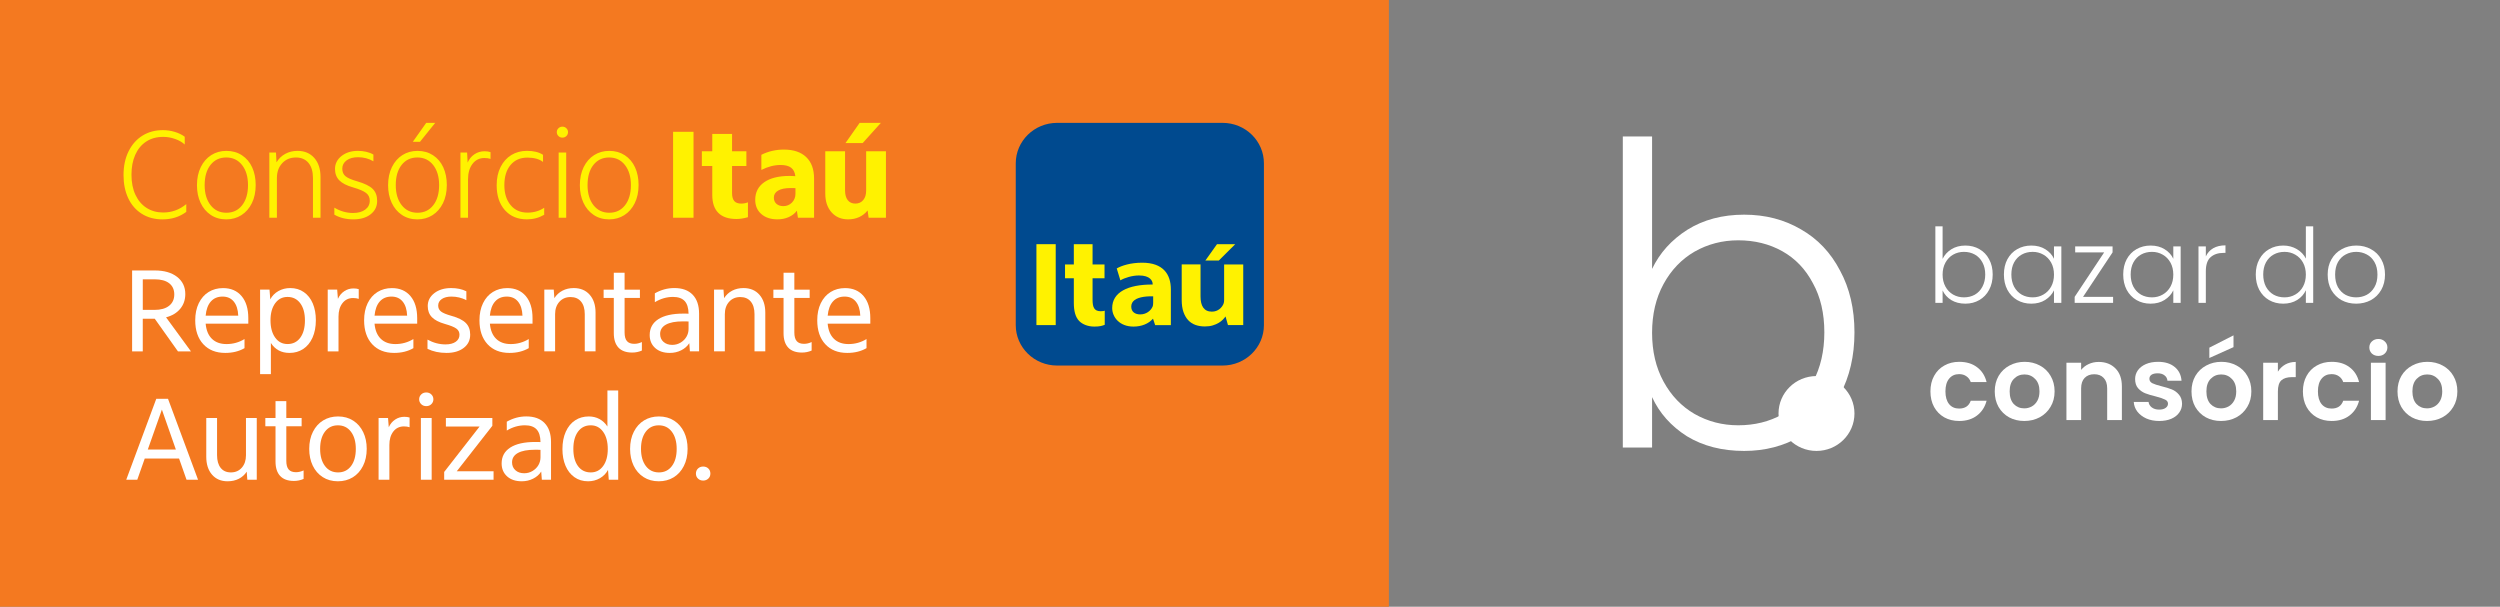 <svg xmlns="http://www.w3.org/2000/svg" width="342" height="83" viewBox="0 0 342 83" fill="none"><rect x="0" y="0" width="342" height="83" fill="#808080" stroke="none"/><g clip-path="url(#clip0)"><path d="M190 0H-0.115V83H190V0Z" fill="#F47920"></path><path d="M18.073 48.067V36.999H21.174C22.46 36.999 23.476 37.292 24.225 37.875C24.974 38.46 25.349 39.243 25.349 40.228C25.349 41.016 25.116 41.687 24.654 42.245C24.189 42.803 23.543 43.192 22.717 43.41L26.121 48.067H24.342L21.174 43.607H19.531V48.067H18.073V48.067ZM19.533 38.21V42.393H21.142C21.991 42.393 22.654 42.207 23.128 41.834C23.602 41.464 23.841 40.943 23.841 40.276C23.841 39.621 23.609 39.113 23.146 38.751C22.681 38.391 22.02 38.21 21.16 38.21H19.533Z" fill="white"></path><path d="M30.817 48.279C29.542 48.279 28.54 47.88 27.807 47.083C27.075 46.286 26.707 45.198 26.707 43.821C26.707 42.925 26.87 42.143 27.193 41.477C27.518 40.81 27.967 40.298 28.542 39.943C29.118 39.588 29.775 39.411 30.512 39.411C31.584 39.411 32.429 39.775 33.045 40.501C33.659 41.227 33.968 42.236 33.968 43.527V44.282H28.134C28.213 45.178 28.497 45.867 28.989 46.348C29.481 46.829 30.147 47.069 30.984 47.069C31.878 47.069 32.699 46.84 33.449 46.381V47.628C32.699 48.06 31.824 48.279 30.817 48.279ZM30.447 40.572C29.777 40.572 29.242 40.797 28.845 41.245C28.448 41.693 28.211 42.338 28.132 43.181H32.591C32.557 42.351 32.354 41.709 31.98 41.254C31.607 40.799 31.097 40.572 30.447 40.572Z" fill="white"></path><path d="M35.579 39.621H36.87L36.972 40.95C37.229 40.468 37.601 40.091 38.086 39.817C38.572 39.544 39.111 39.407 39.705 39.407C40.42 39.407 41.043 39.592 41.573 39.965C42.104 40.336 42.51 40.852 42.79 41.514C43.069 42.177 43.209 42.938 43.209 43.801C43.209 44.719 43.056 45.518 42.749 46.196C42.442 46.873 42.018 47.39 41.474 47.745C40.932 48.1 40.309 48.279 39.605 48.279C38.488 48.279 37.637 47.827 37.057 46.917V51.181H35.581V39.621H35.579ZM39.334 47.065C40.072 47.065 40.652 46.776 41.079 46.196C41.503 45.617 41.715 44.829 41.715 43.834C41.715 42.839 41.501 42.055 41.07 41.481C40.639 40.907 40.061 40.621 39.334 40.621C38.63 40.621 38.066 40.91 37.642 41.49C37.218 42.071 37.005 42.845 37.005 43.819C37.005 44.803 37.218 45.589 37.642 46.18C38.066 46.772 38.63 47.065 39.334 47.065Z" fill="white"></path><path d="M44.834 39.621H46.125L46.227 40.883C46.428 40.435 46.719 40.084 47.098 39.835C47.477 39.583 47.897 39.457 48.355 39.457C48.635 39.457 48.874 39.49 49.075 39.557V40.885C48.851 40.808 48.594 40.77 48.303 40.77C47.7 40.77 47.215 41.002 46.852 41.468C46.489 41.934 46.308 42.547 46.308 43.313V48.069H44.832V39.621H44.834Z" fill="white"></path><path d="M53.92 48.279C52.645 48.279 51.643 47.88 50.91 47.083C50.178 46.286 49.81 45.198 49.81 43.821C49.81 42.925 49.973 42.143 50.296 41.477C50.621 40.81 51.07 40.298 51.645 39.943C52.221 39.588 52.878 39.411 53.616 39.411C54.688 39.411 55.532 39.775 56.148 40.501C56.762 41.227 57.071 42.236 57.071 43.527V44.282H51.237C51.316 45.178 51.6 45.867 52.092 46.348C52.584 46.829 53.25 47.069 54.087 47.069C54.981 47.069 55.802 46.84 56.552 46.381V47.628C55.805 48.06 54.927 48.279 53.92 48.279ZM53.552 40.572C52.882 40.572 52.347 40.797 51.95 41.245C51.553 41.693 51.316 42.338 51.237 43.181H55.696C55.663 42.351 55.459 41.709 55.085 41.254C54.712 40.799 54.2 40.572 53.552 40.572Z" fill="white"></path><path d="M61.081 48.279C60.109 48.279 59.242 48.094 58.481 47.721V46.458C59.276 46.895 60.097 47.114 60.946 47.114C61.537 47.114 62.004 46.995 62.345 46.754C62.686 46.513 62.857 46.191 62.857 45.787C62.857 45.439 62.715 45.158 62.431 44.951C62.147 44.743 61.618 44.529 60.847 44.311C60.041 44.081 59.452 43.772 59.077 43.384C58.703 42.995 58.515 42.49 58.515 41.868C58.515 41.157 58.813 40.57 59.413 40.104C60.012 39.641 60.779 39.407 61.72 39.407C62.526 39.407 63.218 39.555 63.798 39.85V41.064C63.162 40.735 62.48 40.572 61.754 40.572C61.205 40.572 60.768 40.685 60.438 40.907C60.109 41.133 59.944 41.431 59.944 41.801C59.944 42.141 60.072 42.41 60.33 42.614C60.587 42.817 61.068 43.015 61.772 43.212C62.677 43.463 63.329 43.788 63.726 44.187C64.124 44.587 64.322 45.118 64.322 45.785C64.322 46.54 64.026 47.145 63.433 47.597C62.835 48.052 62.054 48.279 61.081 48.279Z" fill="white"></path><path d="M69.7 48.279C68.425 48.279 67.423 47.88 66.689 47.083C65.958 46.286 65.59 45.198 65.59 43.821C65.59 42.925 65.753 42.143 66.076 41.477C66.4 40.81 66.85 40.298 67.425 39.943C68.001 39.588 68.657 39.411 69.395 39.411C70.467 39.411 71.311 39.775 71.927 40.501C72.541 41.227 72.85 42.236 72.85 43.527V44.282H67.017C67.096 45.178 67.38 45.867 67.872 46.348C68.364 46.829 69.03 47.069 69.867 47.069C70.761 47.069 71.582 46.84 72.332 46.381V47.628C71.582 48.06 70.704 48.279 69.7 48.279ZM69.33 40.572C68.66 40.572 68.125 40.797 67.728 41.245C67.33 41.693 67.093 42.338 67.014 43.181H71.474C71.44 42.351 71.237 41.709 70.862 41.254C70.49 40.799 69.978 40.572 69.33 40.572Z" fill="white"></path><path d="M74.462 39.621H75.753L75.836 40.784C76.127 40.336 76.498 39.994 76.951 39.76C77.405 39.526 77.915 39.407 78.486 39.407C79.402 39.407 80.129 39.709 80.666 40.316C81.203 40.923 81.472 41.74 81.472 42.768V48.065H79.996V42.982C79.996 42.238 79.824 41.662 79.483 41.252C79.143 40.841 78.664 40.636 78.05 40.636C77.425 40.636 76.915 40.852 76.525 41.283C76.134 41.715 75.938 42.28 75.938 42.98V48.063H74.462V39.621Z" fill="white"></path><path d="M86.482 48.23C85.653 48.23 85.028 48.003 84.604 47.551C84.18 47.098 83.968 46.438 83.968 45.575V40.755H82.575V39.623H83.968V37.31H85.444V39.623H87.54V40.755H85.444V45.478C85.444 46.026 85.552 46.421 85.771 46.668C85.99 46.915 86.322 47.036 86.768 47.036C87.114 47.036 87.461 46.955 87.809 46.791V47.955C87.394 48.138 86.951 48.23 86.482 48.23Z" fill="white"></path><path d="M91.629 48.279C90.792 48.279 90.124 48.056 89.625 47.606C89.129 47.158 88.878 46.566 88.878 45.836C88.878 44.896 89.273 44.172 90.061 43.664C90.849 43.157 91.986 42.901 93.473 42.901C93.595 42.901 93.717 42.901 93.834 42.901C93.952 42.901 94.071 42.907 94.195 42.916C94.184 42.128 94.006 41.55 93.658 41.177C93.311 40.806 92.781 40.618 92.065 40.618C91.205 40.618 90.377 40.859 89.582 41.34V40.126C90.431 39.645 91.32 39.404 92.248 39.404C93.331 39.404 94.168 39.707 94.755 40.314C95.342 40.921 95.635 41.788 95.635 42.914V48.063H94.378L94.295 46.948C94.026 47.363 93.654 47.69 93.18 47.924C92.706 48.162 92.189 48.279 91.629 48.279ZM91.966 47.18C92.379 47.18 92.76 47.076 93.106 46.869C93.451 46.661 93.719 46.394 93.911 46.065C94.101 45.736 94.195 45.383 94.195 44.999V43.982C94.062 43.971 93.929 43.964 93.801 43.964C93.672 43.964 93.546 43.964 93.424 43.964C92.406 43.964 91.632 44.112 91.101 44.408C90.571 44.704 90.305 45.13 90.305 45.686C90.305 46.134 90.458 46.496 90.765 46.767C91.074 47.043 91.474 47.18 91.966 47.18Z" fill="white"></path><path d="M97.682 39.621H98.973L99.056 40.784C99.348 40.336 99.718 39.994 100.171 39.76C100.625 39.526 101.135 39.407 101.706 39.407C102.622 39.407 103.349 39.709 103.886 40.316C104.423 40.923 104.692 41.74 104.692 42.768V48.065H103.216V42.982C103.216 42.238 103.044 41.662 102.704 41.252C102.363 40.841 101.884 40.636 101.27 40.636C100.645 40.636 100.135 40.852 99.745 41.283C99.354 41.715 99.158 42.28 99.158 42.98V48.063H97.682V39.621Z" fill="white"></path><path d="M109.704 48.23C108.876 48.23 108.251 48.003 107.827 47.551C107.402 47.098 107.19 46.438 107.19 45.575V40.755H105.798V39.623H107.19V37.31H108.666V39.623H110.763V40.755H108.666V45.478C108.666 46.026 108.775 46.421 108.994 46.668C109.212 46.915 109.544 47.036 109.991 47.036C110.339 47.036 110.684 46.955 111.031 46.791V47.955C110.616 48.138 110.174 48.23 109.704 48.23Z" fill="white"></path><path d="M115.909 48.279C114.633 48.279 113.631 47.88 112.898 47.083C112.164 46.286 111.799 45.198 111.799 43.821C111.799 42.925 111.961 42.143 112.284 41.477C112.609 40.81 113.058 40.298 113.634 39.943C114.209 39.588 114.866 39.411 115.604 39.411C116.676 39.411 117.52 39.775 118.136 40.501C118.75 41.227 119.059 42.236 119.059 43.527V44.282H113.225C113.304 45.178 113.588 45.867 114.08 46.348C114.572 46.829 115.238 47.069 116.076 47.069C116.969 47.069 117.791 46.84 118.54 46.381V47.628C117.791 48.06 116.915 48.279 115.909 48.279ZM115.541 40.572C114.87 40.572 114.336 40.797 113.941 41.245C113.543 41.693 113.306 42.338 113.227 43.181H117.687C117.653 42.351 117.45 41.709 117.075 41.254C116.698 40.799 116.188 40.572 115.541 40.572Z" fill="white"></path><path d="M21.377 54.56H22.986L27.093 65.628H25.518L24.495 62.726H19.801L18.779 65.628H17.269L21.377 54.56ZM20.219 61.495H24.058L22.146 56.034L20.219 61.495Z" fill="white"></path><path d="M31.135 65.84C30.241 65.84 29.53 65.538 29.004 64.931C28.479 64.324 28.217 63.507 28.217 62.479V57.182H29.693V62.265C29.693 63.008 29.858 63.587 30.187 64.004C30.517 64.419 30.984 64.626 31.586 64.626C32.2 64.626 32.699 64.41 33.078 63.98C33.457 63.547 33.649 62.982 33.649 62.282V57.182H35.125V65.626H33.834L33.751 64.527C33.471 64.953 33.107 65.279 32.66 65.502C32.214 65.728 31.706 65.84 31.135 65.84Z" fill="white"></path><path d="M40.205 65.792C39.377 65.792 38.752 65.564 38.327 65.112C37.903 64.659 37.691 64 37.691 63.137V58.316H36.298V57.184H37.691V54.871H39.167V57.184H41.263V58.316H39.167V63.04C39.167 63.587 39.275 63.982 39.494 64.229C39.713 64.476 40.045 64.598 40.492 64.598C40.837 64.598 41.184 64.516 41.532 64.353V65.516C41.117 65.699 40.674 65.792 40.205 65.792Z" fill="white"></path><path d="M46.224 65.84C45.43 65.84 44.737 65.648 44.146 65.266C43.552 64.885 43.098 64.359 42.78 63.693C42.462 63.026 42.302 62.267 42.302 61.413C42.302 60.517 42.471 59.731 42.814 59.06C43.155 58.387 43.622 57.871 44.213 57.511C44.805 57.151 45.482 56.97 46.242 56.97C47.037 56.97 47.729 57.162 48.321 57.544C48.912 57.926 49.368 58.451 49.688 59.118C50.007 59.784 50.167 60.543 50.167 61.398C50.167 62.294 49.995 63.079 49.654 63.75C49.314 64.423 48.847 64.94 48.255 65.3C47.662 65.659 46.985 65.84 46.224 65.84ZM46.242 64.626C46.991 64.626 47.583 64.337 48.021 63.757C48.456 63.179 48.675 62.395 48.675 61.413C48.675 60.431 48.454 59.645 48.011 59.06C47.569 58.475 46.976 58.184 46.226 58.184C45.477 58.184 44.886 58.473 44.448 59.054C44.012 59.634 43.794 60.415 43.794 61.398C43.794 62.38 44.015 63.165 44.455 63.75C44.897 64.335 45.493 64.626 46.242 64.626Z" fill="white"></path><path d="M51.792 57.182H53.083L53.184 58.444C53.385 57.996 53.676 57.645 54.055 57.396C54.434 57.144 54.854 57.019 55.312 57.019C55.592 57.019 55.831 57.052 56.032 57.118V58.447C55.809 58.369 55.552 58.332 55.261 58.332C54.658 58.332 54.173 58.563 53.809 59.029C53.446 59.495 53.266 60.108 53.266 60.874V65.63H51.79V57.182H51.792Z" fill="white"></path><path d="M58.314 55.56C58.034 55.56 57.802 55.469 57.619 55.288C57.434 55.107 57.341 54.887 57.341 54.624C57.341 54.361 57.434 54.141 57.619 53.96C57.804 53.779 58.034 53.688 58.314 53.688C58.594 53.688 58.826 53.779 59.009 53.96C59.194 54.141 59.287 54.361 59.287 54.624C59.287 54.887 59.194 55.107 59.009 55.288C58.824 55.469 58.594 55.56 58.314 55.56ZM57.576 57.182H59.052V65.626H57.576V57.182V57.182Z" fill="white"></path><path d="M60.763 64.562L65.608 58.347H60.997V57.184H67.353V58.25L62.489 64.465H67.52V65.63H60.763V64.562V64.562Z" fill="white"></path><path d="M71.374 65.84C70.537 65.84 69.869 65.617 69.37 65.167C68.874 64.719 68.623 64.128 68.623 63.397C68.623 62.457 69.018 61.733 69.806 61.225C70.593 60.718 71.731 60.462 73.218 60.462C73.34 60.462 73.462 60.462 73.579 60.462C73.696 60.462 73.816 60.468 73.94 60.477C73.929 59.689 73.751 59.111 73.403 58.738C73.055 58.367 72.525 58.18 71.81 58.18C70.95 58.18 70.122 58.42 69.327 58.901V57.688C70.176 57.206 71.065 56.966 71.993 56.966C73.076 56.966 73.913 57.268 74.5 57.875C75.087 58.482 75.38 59.347 75.38 60.475V65.624H74.123L74.039 64.51C73.771 64.924 73.398 65.251 72.925 65.485C72.451 65.723 71.934 65.84 71.374 65.84ZM71.71 64.741C72.123 64.741 72.505 64.638 72.85 64.43C73.195 64.222 73.464 63.956 73.656 63.627C73.845 63.298 73.94 62.945 73.94 62.561V61.543C73.807 61.532 73.674 61.526 73.545 61.526C73.416 61.526 73.29 61.526 73.168 61.526C72.15 61.526 71.376 61.673 70.846 61.969C70.316 62.265 70.049 62.691 70.049 63.247C70.049 63.695 70.203 64.057 70.51 64.329C70.819 64.607 71.218 64.741 71.71 64.741Z" fill="white"></path><path d="M80.447 65.84C79.731 65.84 79.109 65.653 78.578 65.275C78.048 64.898 77.641 64.379 77.362 63.717C77.082 63.055 76.942 62.298 76.942 61.446C76.942 60.528 77.095 59.729 77.402 59.051C77.709 58.374 78.133 57.857 78.677 57.502C79.219 57.147 79.842 56.97 80.546 56.97C81.083 56.97 81.568 57.087 82.004 57.323C82.439 57.559 82.803 57.899 83.094 58.347V53.412H84.57V65.628H83.279L83.177 64.284C82.92 64.765 82.548 65.145 82.063 65.423C81.577 65.701 81.038 65.84 80.447 65.84ZM80.815 64.626C81.519 64.626 82.083 64.337 82.507 63.757C82.931 63.178 83.144 62.402 83.144 61.428C83.144 60.444 82.931 59.658 82.507 59.067C82.083 58.477 81.519 58.182 80.815 58.182C80.077 58.182 79.497 58.471 79.07 59.051C78.646 59.632 78.434 60.417 78.434 61.413C78.434 62.408 78.646 63.192 79.07 63.766C79.497 64.339 80.077 64.626 80.815 64.626Z" fill="white"></path><path d="M90.12 65.84C89.325 65.84 88.632 65.648 88.041 65.266C87.448 64.885 86.994 64.359 86.676 63.693C86.358 63.026 86.197 62.267 86.197 61.413C86.197 60.517 86.367 59.731 86.71 59.06C87.05 58.387 87.517 57.871 88.109 57.511C88.7 57.151 89.377 56.97 90.138 56.97C90.932 56.97 91.625 57.162 92.216 57.544C92.808 57.926 93.263 58.451 93.584 59.118C93.902 59.784 94.062 60.543 94.062 61.398C94.062 62.294 93.891 63.079 93.55 63.75C93.209 64.423 92.742 64.94 92.151 65.3C91.557 65.659 90.88 65.84 90.12 65.84ZM90.138 64.626C90.887 64.626 91.478 64.337 91.916 63.757C92.352 63.179 92.57 62.395 92.57 61.413C92.57 60.431 92.349 59.645 91.907 59.06C91.465 58.475 90.871 58.184 90.122 58.184C89.373 58.184 88.781 58.473 88.344 59.054C87.908 59.634 87.689 60.415 87.689 61.398C87.689 62.38 87.91 63.165 88.35 63.75C88.793 64.335 89.388 64.626 90.138 64.626Z" fill="white"></path><path d="M96.19 65.743C95.91 65.743 95.676 65.653 95.486 65.472C95.296 65.291 95.202 65.066 95.202 64.792C95.202 64.507 95.296 64.275 95.486 64.094C95.676 63.913 95.91 63.823 96.19 63.823C96.481 63.823 96.718 63.913 96.903 64.094C97.088 64.275 97.181 64.507 97.181 64.792C97.181 65.066 97.086 65.293 96.897 65.472C96.705 65.653 96.47 65.743 96.19 65.743Z" fill="white"></path><path d="M120.503 16.807H117.601L115.66 19.576H118.012L120.503 16.807ZM117.538 29.696C117.993 29.486 118.377 29.184 118.686 28.791L118.829 29.784H121.196V20.691H118.49V26.056C118.49 26.615 118.357 27.052 118.088 27.372C117.822 27.692 117.461 27.851 117.012 27.851C116.56 27.851 116.213 27.694 115.969 27.381C115.725 27.067 115.603 26.619 115.603 26.039V20.691H112.898V26.474C112.898 27.542 113.182 28.398 113.753 29.043C114.324 29.687 115.082 30.009 116.032 30.009C116.578 30.009 117.079 29.905 117.538 29.696ZM106.22 27.886C105.983 27.676 105.863 27.392 105.863 27.032C105.863 26.615 106.062 26.293 106.459 26.065C106.856 25.838 107.418 25.725 108.142 25.725H108.49C108.603 25.725 108.713 25.732 108.819 25.743V26.509C108.819 26.985 108.659 27.385 108.339 27.712C108.018 28.036 107.626 28.199 107.163 28.199C106.77 28.199 106.457 28.093 106.22 27.886ZM107.901 29.696C108.37 29.486 108.74 29.197 109.014 28.824L109.156 29.782H111.365V24.434C111.365 23.156 111.006 22.176 110.289 21.49C109.571 20.806 108.553 20.462 107.235 20.462C106.132 20.462 105.105 20.7 104.155 21.177V23.249C105.046 22.797 105.924 22.569 106.791 22.569C107.42 22.569 107.899 22.695 108.224 22.944C108.551 23.194 108.743 23.58 108.801 24.103C108.671 24.092 108.54 24.083 108.409 24.077C108.278 24.07 108.147 24.068 108.016 24.068C106.52 24.068 105.362 24.355 104.543 24.931C103.724 25.505 103.315 26.31 103.315 27.343C103.315 28.144 103.59 28.789 104.143 29.276C104.696 29.764 105.434 30.007 106.36 30.007C106.919 30.009 107.432 29.905 107.901 29.696ZM102.318 29.713V27.676C102.033 27.793 101.724 27.851 101.392 27.851C100.966 27.851 100.65 27.736 100.449 27.502C100.248 27.27 100.146 26.91 100.146 26.423V22.713H102.105V20.691H100.146V18.323H97.438V20.691H96.014V22.713H97.438V26.666C97.438 27.758 97.718 28.579 98.276 29.131C98.833 29.683 99.659 29.958 100.751 29.958C101.225 29.958 101.749 29.877 102.318 29.713ZM94.874 18.027H92.078V29.784H94.874V18.027ZM81.187 28.067C80.645 27.376 80.377 26.462 80.377 25.324C80.377 24.163 80.643 23.242 81.178 22.563C81.713 21.883 82.43 21.543 83.333 21.543C84.236 21.543 84.956 21.889 85.497 22.58C86.037 23.271 86.308 24.185 86.308 25.324C86.308 26.474 86.041 27.389 85.507 28.076C84.972 28.76 84.254 29.104 83.351 29.104C82.448 29.104 81.726 28.758 81.187 28.067ZM85.398 29.435C86.003 29.051 86.481 28.506 86.831 27.798C87.181 27.089 87.357 26.259 87.357 25.308C87.357 24.403 87.197 23.598 86.876 22.896C86.556 22.194 86.089 21.642 85.477 21.241C84.865 20.841 84.157 20.64 83.349 20.64C82.577 20.64 81.889 20.832 81.284 21.214C80.679 21.598 80.201 22.143 79.851 22.852C79.501 23.56 79.325 24.39 79.325 25.343C79.325 26.237 79.487 27.036 79.815 27.738C80.142 28.44 80.607 28.994 81.214 29.402C81.819 29.808 82.525 30.011 83.333 30.011C84.105 30.009 84.793 29.819 85.398 29.435ZM77.481 18.61C77.63 18.464 77.705 18.288 77.705 18.078C77.705 17.868 77.63 17.692 77.481 17.546C77.332 17.4 77.152 17.328 76.937 17.328C76.723 17.328 76.542 17.4 76.393 17.546C76.244 17.692 76.17 17.868 76.17 18.078C76.17 18.288 76.244 18.464 76.393 18.61C76.542 18.756 76.723 18.828 76.937 18.828C77.152 18.828 77.332 18.756 77.481 18.61ZM76.423 29.784H77.456V20.865H76.423V29.784ZM74.446 29.382V28.424C73.78 28.866 73.022 29.087 72.166 29.087C71.191 29.087 70.42 28.744 69.851 28.058C69.28 27.374 68.996 26.462 68.996 25.324C68.996 24.163 69.278 23.245 69.842 22.571C70.406 21.898 71.173 21.561 72.148 21.561C73.062 21.561 73.775 21.759 74.285 22.152V21.177C73.728 20.817 72.997 20.636 72.094 20.636C71.286 20.636 70.571 20.828 69.948 21.21C69.325 21.594 68.835 22.139 68.479 22.847C68.122 23.556 67.944 24.386 67.944 25.339C67.944 26.767 68.319 27.901 69.066 28.744C69.812 29.588 70.817 30.007 72.076 30.007C72.931 30.009 73.721 29.802 74.446 29.382ZM62.992 29.784H64.026V24.542C64.026 23.66 64.231 22.951 64.64 22.417C65.048 21.883 65.592 21.616 66.269 21.616C66.59 21.616 66.87 21.658 67.106 21.737V20.812C66.87 20.731 66.597 20.691 66.287 20.691C65.777 20.691 65.317 20.828 64.906 21.102C64.498 21.375 64.184 21.755 63.972 22.243L63.9 20.865H62.99V29.784H62.992ZM59.537 16.807H58.307L56.472 19.402H57.452L59.537 16.807ZM54.951 28.067C54.41 27.376 54.141 26.462 54.141 25.324C54.141 24.163 54.407 23.242 54.942 22.563C55.477 21.883 56.195 21.543 57.097 21.543C58 21.543 58.72 21.889 59.262 22.58C59.801 23.271 60.072 24.185 60.072 25.324C60.072 26.474 59.806 27.389 59.271 28.076C58.736 28.76 58.018 29.104 57.116 29.104C56.213 29.104 55.491 28.758 54.951 28.067ZM59.165 29.435C59.77 29.051 60.248 28.506 60.598 27.798C60.948 27.089 61.124 26.259 61.124 25.308C61.124 24.403 60.964 23.598 60.643 22.896C60.322 22.194 59.855 21.642 59.244 21.241C58.632 20.841 57.923 20.64 57.116 20.64C56.344 20.64 55.655 20.832 55.051 21.214C54.446 21.598 53.967 22.143 53.617 22.852C53.268 23.56 53.092 24.39 53.092 25.343C53.092 26.237 53.254 27.036 53.581 27.738C53.909 28.44 54.373 28.994 54.981 29.402C55.585 29.808 56.292 30.011 57.1 30.011C57.869 30.009 58.558 29.819 59.165 29.435ZM50.704 29.314C51.297 28.85 51.595 28.239 51.595 27.484C51.595 26.787 51.39 26.239 50.981 25.838C50.573 25.438 49.862 25.092 48.853 24.8C48.081 24.58 47.549 24.348 47.26 24.103C46.969 23.86 46.824 23.516 46.824 23.075C46.824 22.609 47.021 22.232 47.411 21.942C47.804 21.653 48.325 21.508 48.98 21.508C49.752 21.508 50.451 21.693 51.081 22.066V21.143C50.808 20.98 50.485 20.857 50.11 20.768C49.736 20.682 49.354 20.638 48.962 20.638C48.059 20.638 47.312 20.874 46.718 21.344C46.125 21.814 45.829 22.404 45.829 23.112C45.829 23.75 46.026 24.271 46.416 24.67C46.809 25.07 47.436 25.392 48.305 25.637C49.147 25.88 49.738 26.134 50.077 26.394C50.415 26.654 50.584 27.008 50.584 27.449C50.584 27.961 50.377 28.369 49.961 28.676C49.546 28.983 48.986 29.137 48.287 29.137C47.409 29.137 46.56 28.895 45.739 28.407V29.365C46.475 29.795 47.348 30.009 48.357 30.009C49.327 30.009 50.11 29.777 50.704 29.314ZM36.847 29.784H37.881V24.35C37.881 23.525 38.122 22.852 38.603 22.329C39.084 21.806 39.711 21.545 40.48 21.545C41.216 21.545 41.789 21.792 42.2 22.285C42.609 22.779 42.814 23.472 42.814 24.366V29.782H43.848V24.227C43.848 23.123 43.563 22.249 42.992 21.605C42.421 20.96 41.656 20.638 40.695 20.638C40.077 20.638 39.519 20.775 39.02 21.049C38.522 21.322 38.124 21.709 37.827 22.207L37.754 20.865H36.845V29.784H36.847ZM28.806 28.067C28.267 27.376 27.996 26.462 27.996 25.324C27.996 24.163 28.262 23.242 28.797 22.563C29.332 21.883 30.049 21.543 30.952 21.543C31.855 21.543 32.575 21.889 33.117 22.58C33.656 23.271 33.927 24.185 33.927 25.324C33.927 26.474 33.66 27.389 33.126 28.076C32.591 28.76 31.873 29.104 30.97 29.104C30.067 29.104 29.345 28.758 28.806 28.067ZM33.019 29.435C33.624 29.051 34.103 28.506 34.453 27.798C34.802 27.089 34.978 26.259 34.978 25.308C34.978 24.403 34.818 23.598 34.498 22.896C34.177 22.194 33.71 21.642 33.098 21.241C32.487 20.841 31.778 20.64 30.97 20.64C30.198 20.64 29.51 20.832 28.903 21.214C28.298 21.598 27.82 22.143 27.47 22.852C27.12 23.56 26.944 24.39 26.944 25.343C26.944 26.237 27.107 27.036 27.434 27.738C27.761 28.44 28.226 28.994 28.833 29.402C29.438 29.808 30.144 30.011 30.952 30.011C31.724 30.009 32.412 29.819 33.019 29.435ZM25.484 28.983V27.921C24.559 28.687 23.507 29.071 22.331 29.071C21.476 29.071 20.722 28.866 20.07 28.453C19.418 28.041 18.905 27.447 18.537 26.668C18.169 25.891 17.985 24.966 17.985 23.898C17.985 22.865 18.156 21.958 18.501 21.181C18.847 20.404 19.345 19.799 19.997 19.369C20.65 18.939 21.428 18.725 22.331 18.725C22.877 18.725 23.421 18.82 23.96 19.012C24.5 19.203 24.938 19.455 25.27 19.768V18.707C24.902 18.429 24.45 18.208 23.915 18.045C23.381 17.881 22.834 17.802 22.277 17.802C21.232 17.802 20.307 18.051 19.499 18.55C18.691 19.049 18.057 19.764 17.594 20.693C17.131 21.622 16.899 22.708 16.899 23.951C16.899 25.147 17.113 26.2 17.54 27.111C17.969 28.023 18.585 28.733 19.393 29.245C20.201 29.758 21.151 30.011 22.243 30.011C23.489 30.009 24.57 29.667 25.484 28.983Z" fill="#FFF200"></path><path d="M144.615 16.807H167.247C170.375 16.807 172.904 19.287 172.904 22.342V44.476C172.904 47.531 170.375 50.007 167.247 50.007H144.615C141.485 50.007 138.955 47.531 138.955 44.476V22.344C138.955 19.29 141.485 16.807 144.615 16.807Z" fill="#004A8F"></path><path d="M144.421 33.404H141.783V44.474H144.421V33.404Z" fill="#FFF200"></path><path d="M157.754 41.413C157.754 41.545 157.741 41.695 157.712 41.83C157.707 41.848 157.691 41.905 157.684 41.918C157.68 41.932 157.673 41.947 157.666 41.96C157.432 42.501 156.813 43.011 155.981 43.011C155.256 43.011 154.755 42.642 154.755 41.945C154.755 41.163 155.437 40.762 156.454 40.607C156.691 40.572 156.953 40.548 157.233 40.539C157.402 40.532 157.576 40.53 157.754 40.535V41.413V41.413ZM156.249 35.937C154.631 35.937 153.424 36.348 152.769 36.721L153.266 38.352C153.861 38.001 154.886 37.683 155.811 37.683C157.355 37.679 157.682 38.447 157.682 38.835V38.923C154.261 38.91 152.148 39.996 152.148 42.141C152.148 43.404 153.171 44.677 155.06 44.677C156.184 44.677 157.134 44.278 157.709 43.611H157.736L158.025 44.474H160.174V39.568C160.169 37.573 159.167 35.937 156.249 35.937Z" fill="#FFF200"></path><path d="M167.461 36.18V41.042C167.461 41.239 167.436 41.413 167.373 41.569C167.163 42.068 166.642 42.633 165.784 42.633C164.708 42.633 164.234 41.859 164.234 40.563V36.173H161.657V41.024C161.657 41.673 161.738 42.225 161.896 42.68C162.056 43.134 162.273 43.512 162.55 43.805C162.828 44.101 163.16 44.317 163.548 44.454C163.934 44.591 164.363 44.659 164.83 44.659C165.236 44.659 165.595 44.611 165.909 44.514C166.222 44.417 166.493 44.302 166.721 44.163C166.949 44.028 167.139 43.88 167.292 43.719C167.446 43.56 167.565 43.417 167.653 43.291L167.985 44.47H170.075V36.175H167.461V36.18Z" fill="#FFF200"></path><path d="M146.899 33.406V36.176H145.696V38.067H146.899V41.439C146.899 42.554 147.127 43.393 147.624 43.902C148.048 44.348 148.795 44.677 149.698 44.677C150.474 44.677 150.781 44.565 151.128 44.432V42.505C151.056 42.538 150.853 42.578 150.589 42.578C149.675 42.578 149.463 42.022 149.463 41.005V38.067H151.099V36.176H149.463V33.406H146.899Z" fill="#FFF200"></path><path d="M166.486 33.404L164.895 35.639H166.737L168.98 33.404H166.486Z" fill="#FFF200"></path></g><path d="M265.748 35.417C266.007 34.879 266.404 34.441 266.941 34.101C267.486 33.762 268.128 33.592 268.865 33.592C269.584 33.592 270.225 33.757 270.79 34.087C271.355 34.408 271.796 34.87 272.112 35.473C272.438 36.068 272.6 36.761 272.6 37.553C272.6 38.345 272.438 39.043 272.112 39.647C271.796 40.25 271.351 40.717 270.776 41.047C270.211 41.377 269.574 41.542 268.865 41.542C268.119 41.542 267.472 41.377 266.926 41.047C266.39 40.708 265.997 40.269 265.748 39.732V41.429H264.757V30.96H265.748V35.417ZM271.58 37.553C271.58 36.912 271.451 36.36 271.193 35.898C270.944 35.426 270.599 35.068 270.158 34.823C269.718 34.577 269.22 34.455 268.664 34.455C268.128 34.455 267.635 34.582 267.185 34.837C266.744 35.091 266.395 35.455 266.136 35.926C265.878 36.398 265.748 36.945 265.748 37.567C265.748 38.19 265.878 38.737 266.136 39.208C266.395 39.68 266.744 40.043 267.185 40.298C267.635 40.552 268.128 40.679 268.664 40.679C269.22 40.679 269.718 40.557 270.158 40.312C270.599 40.057 270.944 39.694 271.193 39.222C271.451 38.741 271.58 38.185 271.58 37.553Z" fill="white"></path><path d="M274.135 37.553C274.135 36.761 274.293 36.068 274.609 35.473C274.934 34.87 275.379 34.408 275.944 34.087C276.519 33.757 277.165 33.592 277.884 33.592C278.631 33.592 279.272 33.762 279.809 34.101C280.354 34.441 280.747 34.874 280.986 35.403V33.705H281.992V41.429H280.986V39.718C280.737 40.246 280.34 40.684 279.794 41.033C279.258 41.373 278.616 41.542 277.869 41.542C277.161 41.542 276.519 41.377 275.944 41.047C275.379 40.717 274.934 40.25 274.609 39.647C274.293 39.043 274.135 38.345 274.135 37.553ZM280.986 37.567C280.986 36.945 280.857 36.398 280.599 35.926C280.34 35.455 279.986 35.091 279.536 34.837C279.095 34.582 278.607 34.455 278.07 34.455C277.515 34.455 277.017 34.577 276.577 34.823C276.136 35.068 275.786 35.426 275.528 35.898C275.279 36.36 275.154 36.912 275.154 37.553C275.154 38.185 275.279 38.741 275.528 39.222C275.786 39.694 276.136 40.057 276.577 40.312C277.017 40.557 277.515 40.679 278.07 40.679C278.607 40.679 279.095 40.552 279.536 40.298C279.986 40.043 280.34 39.68 280.599 39.208C280.857 38.737 280.986 38.19 280.986 37.567Z" fill="white"></path><path d="M284.963 40.609H289.071V41.429H283.814V40.609L287.85 34.526H283.885V33.705H288.999V34.526L284.963 40.609Z" fill="white"></path><path d="M290.456 37.553C290.456 36.761 290.614 36.068 290.93 35.473C291.255 34.87 291.701 34.408 292.266 34.087C292.84 33.757 293.487 33.592 294.205 33.592C294.952 33.592 295.594 33.762 296.13 34.101C296.676 34.441 297.068 34.874 297.308 35.403V33.705H298.313V41.429H297.308V39.718C297.059 40.246 296.661 40.684 296.116 41.033C295.579 41.373 294.938 41.542 294.191 41.542C293.482 41.542 292.84 41.377 292.266 41.047C291.701 40.717 291.255 40.25 290.93 39.647C290.614 39.043 290.456 38.345 290.456 37.553ZM297.308 37.567C297.308 36.945 297.179 36.398 296.92 35.926C296.661 35.455 296.307 35.091 295.857 34.837C295.416 34.582 294.928 34.455 294.392 34.455C293.836 34.455 293.338 34.577 292.898 34.823C292.457 35.068 292.108 35.426 291.849 35.898C291.6 36.36 291.476 36.912 291.476 37.553C291.476 38.185 291.6 38.741 291.849 39.222C292.108 39.694 292.457 40.057 292.898 40.312C293.338 40.557 293.836 40.679 294.392 40.679C294.928 40.679 295.416 40.552 295.857 40.298C296.307 40.043 296.661 39.68 296.92 39.208C297.179 38.737 297.308 38.19 297.308 37.567Z" fill="white"></path><path d="M301.758 35.077C301.978 34.596 302.314 34.224 302.764 33.96C303.223 33.696 303.783 33.563 304.444 33.563V34.596H304.171C303.444 34.596 302.859 34.79 302.419 35.176C301.978 35.563 301.758 36.209 301.758 37.114V41.429H300.753V33.705H301.758V35.077Z" fill="white"></path><path d="M264.082 53.544C264.082 52.733 264.25 52.026 264.585 51.422C264.92 50.809 265.384 50.337 265.978 50.007C266.572 49.668 267.252 49.498 268.018 49.498C269.004 49.498 269.818 49.743 270.46 50.234C271.111 50.715 271.547 51.394 271.767 52.271H269.598C269.483 51.931 269.287 51.667 269.009 51.478C268.741 51.28 268.406 51.181 268.004 51.181C267.429 51.181 266.974 51.389 266.639 51.804C266.304 52.209 266.136 52.789 266.136 53.544C266.136 54.289 266.304 54.869 266.639 55.284C266.974 55.69 267.429 55.892 268.004 55.892C268.818 55.892 269.349 55.534 269.598 54.817H271.767C271.547 55.666 271.111 56.34 270.46 56.84C269.809 57.34 268.995 57.59 268.018 57.59C267.252 57.59 266.572 57.425 265.978 57.095C265.384 56.755 264.92 56.284 264.585 55.68C264.25 55.067 264.082 54.355 264.082 53.544Z" fill="white"></path><path d="M276.918 57.59C276.152 57.59 275.462 57.425 274.849 57.095C274.236 56.755 273.753 56.279 273.398 55.666C273.054 55.053 272.881 54.346 272.881 53.544C272.881 52.742 273.058 52.035 273.413 51.422C273.777 50.809 274.27 50.337 274.892 50.007C275.515 49.668 276.209 49.498 276.975 49.498C277.741 49.498 278.436 49.668 279.058 50.007C279.681 50.337 280.169 50.809 280.523 51.422C280.887 52.035 281.069 52.742 281.069 53.544C281.069 54.346 280.882 55.053 280.509 55.666C280.145 56.279 279.647 56.755 279.015 57.095C278.393 57.425 277.693 57.59 276.918 57.59ZM276.918 55.864C277.282 55.864 277.622 55.779 277.938 55.609C278.263 55.43 278.522 55.166 278.713 54.817C278.905 54.468 279.001 54.044 279.001 53.544C279.001 52.799 278.8 52.228 278.397 51.832C278.005 51.427 277.521 51.224 276.947 51.224C276.372 51.224 275.888 51.427 275.496 51.832C275.113 52.228 274.921 52.799 274.921 53.544C274.921 54.289 275.108 54.864 275.481 55.27C275.864 55.666 276.343 55.864 276.918 55.864Z" fill="white"></path><path d="M287.098 49.512C288.046 49.512 288.812 49.809 289.396 50.403C289.981 50.988 290.273 51.809 290.273 52.865V57.463H288.262V53.134C288.262 52.511 288.104 52.035 287.787 51.705C287.471 51.365 287.041 51.196 286.495 51.196C285.939 51.196 285.499 51.365 285.173 51.705C284.857 52.035 284.699 52.511 284.699 53.134V57.463H282.688V49.625H284.699V50.601C284.967 50.262 285.307 49.998 285.719 49.809C286.14 49.611 286.6 49.512 287.098 49.512Z" fill="white"></path><path d="M295.374 57.59C294.723 57.59 294.139 57.477 293.621 57.251C293.104 57.015 292.693 56.699 292.386 56.303C292.089 55.907 291.926 55.468 291.898 54.987H293.923C293.961 55.289 294.11 55.539 294.368 55.737C294.637 55.935 294.967 56.034 295.36 56.034C295.743 56.034 296.04 55.958 296.25 55.807C296.47 55.657 296.581 55.463 296.581 55.227C296.581 54.973 296.447 54.784 296.178 54.662C295.92 54.53 295.503 54.388 294.929 54.237C294.335 54.096 293.847 53.95 293.463 53.799C293.09 53.648 292.764 53.417 292.487 53.105C292.219 52.794 292.084 52.374 292.084 51.846C292.084 51.413 292.209 51.016 292.458 50.658C292.716 50.3 293.08 50.017 293.55 49.809C294.028 49.602 294.589 49.498 295.23 49.498C296.178 49.498 296.935 49.734 297.5 50.205C298.065 50.667 298.376 51.295 298.434 52.087H296.509C296.48 51.776 296.346 51.53 296.107 51.351C295.877 51.163 295.566 51.068 295.173 51.068C294.809 51.068 294.526 51.134 294.325 51.266C294.134 51.398 294.038 51.582 294.038 51.818C294.038 52.082 294.172 52.285 294.44 52.426C294.708 52.558 295.125 52.695 295.69 52.837C296.265 52.978 296.739 53.124 297.112 53.275C297.486 53.426 297.806 53.662 298.075 53.983C298.352 54.294 298.496 54.709 298.505 55.227C298.505 55.68 298.376 56.086 298.118 56.444C297.869 56.803 297.505 57.086 297.026 57.293C296.557 57.491 296.006 57.59 295.374 57.59Z" fill="white"></path><path d="M303.834 57.59C303.068 57.59 302.378 57.425 301.765 57.095C301.152 56.755 300.669 56.279 300.314 55.666C299.97 55.053 299.797 54.346 299.797 53.544C299.797 52.742 299.974 52.035 300.329 51.422C300.693 50.809 301.186 50.337 301.808 50.007C302.431 49.668 303.125 49.498 303.891 49.498C304.657 49.498 305.352 49.668 305.974 50.007C306.596 50.337 307.085 50.809 307.439 51.422C307.803 52.035 307.985 52.742 307.985 53.544C307.985 54.346 307.798 55.053 307.425 55.666C307.061 56.279 306.563 56.755 305.931 57.095C305.308 57.425 304.609 57.59 303.834 57.59ZM303.834 55.864C304.198 55.864 304.538 55.779 304.854 55.609C305.179 55.43 305.438 55.166 305.629 54.817C305.821 54.468 305.917 54.044 305.917 53.544C305.917 52.799 305.715 52.228 305.313 51.832C304.921 51.427 304.437 51.224 303.862 51.224C303.288 51.224 302.804 51.427 302.412 51.832C302.028 52.228 301.837 52.799 301.837 53.544C301.837 54.289 302.024 54.864 302.397 55.27C302.78 55.666 303.259 55.864 303.834 55.864ZM305.543 47.489L302.239 48.974V47.56L305.543 45.876V47.489Z" fill="white"></path><path d="M311.615 50.842C311.874 50.427 312.209 50.102 312.62 49.866C313.042 49.63 313.521 49.512 314.057 49.512V51.592H313.525C312.893 51.592 312.415 51.738 312.089 52.03C311.773 52.323 311.615 52.832 311.615 53.558V57.463H309.604V49.625H311.615V50.842Z" fill="white"></path><path d="M315.038 53.544C315.038 52.733 315.206 52.026 315.541 51.422C315.876 50.809 316.34 50.337 316.934 50.007C317.528 49.668 318.208 49.498 318.974 49.498C319.96 49.498 320.774 49.743 321.416 50.234C322.067 50.715 322.503 51.394 322.723 52.271H320.554C320.439 51.931 320.243 51.667 319.965 51.478C319.697 51.28 319.362 51.181 318.96 51.181C318.385 51.181 317.93 51.389 317.595 51.804C317.26 52.209 317.092 52.789 317.092 53.544C317.092 54.289 317.26 54.869 317.595 55.284C317.93 55.69 318.385 55.892 318.96 55.892C319.774 55.892 320.305 55.534 320.554 54.817H322.723C322.503 55.666 322.067 56.34 321.416 56.84C320.765 57.34 319.951 57.59 318.974 57.59C318.208 57.59 317.528 57.425 316.934 57.095C316.34 56.755 315.876 56.284 315.541 55.68C315.206 55.067 315.038 54.355 315.038 53.544Z" fill="white"></path><path d="M325.36 48.691C325.006 48.691 324.709 48.583 324.469 48.366C324.24 48.14 324.125 47.862 324.125 47.532C324.125 47.201 324.24 46.928 324.469 46.711C324.709 46.485 325.006 46.371 325.36 46.371C325.714 46.371 326.006 46.485 326.236 46.711C326.476 46.928 326.595 47.201 326.595 47.532C326.595 47.862 326.476 48.14 326.236 48.366C326.006 48.583 325.714 48.691 325.36 48.691ZM326.351 49.625V57.463H324.34V49.625H326.351Z" fill="white"></path><path d="M332.015 57.59C331.249 57.59 330.56 57.425 329.947 57.095C329.334 56.755 328.85 56.279 328.496 55.666C328.151 55.053 327.979 54.346 327.979 53.544C327.979 52.742 328.156 52.035 328.51 51.422C328.874 50.809 329.368 50.337 329.99 50.007C330.612 49.668 331.307 49.498 332.073 49.498C332.839 49.498 333.533 49.668 334.156 50.007C334.778 50.337 335.267 50.809 335.621 51.422C335.985 52.035 336.167 52.742 336.167 53.544C336.167 54.346 335.98 55.053 335.607 55.666C335.243 56.279 334.745 56.755 334.113 57.095C333.49 57.425 332.791 57.59 332.015 57.59ZM332.015 55.864C332.379 55.864 332.719 55.779 333.035 55.609C333.361 55.43 333.619 55.166 333.811 54.817C334.003 54.468 334.098 54.044 334.098 53.544C334.098 52.799 333.897 52.228 333.495 51.832C333.102 51.427 332.619 51.224 332.044 51.224C331.47 51.224 330.986 51.427 330.593 51.832C330.21 52.228 330.019 52.799 330.019 53.544C330.019 54.289 330.205 54.864 330.579 55.27C330.962 55.666 331.441 55.864 332.015 55.864Z" fill="white"></path><path d="M308.589 37.553C308.589 36.761 308.751 36.068 309.077 35.473C309.403 34.87 309.848 34.408 310.413 34.087C310.988 33.757 311.634 33.592 312.352 33.592C313.042 33.592 313.664 33.757 314.22 34.087C314.775 34.417 315.182 34.846 315.441 35.374V30.96H316.446V41.429H315.441V39.703C315.201 40.241 314.809 40.684 314.263 41.033C313.717 41.373 313.075 41.542 312.338 41.542C311.62 41.542 310.973 41.377 310.399 41.047C309.834 40.717 309.388 40.25 309.063 39.647C308.747 39.043 308.589 38.345 308.589 37.553ZM315.441 37.567C315.441 36.945 315.311 36.398 315.053 35.926C314.794 35.455 314.44 35.091 313.99 34.837C313.549 34.582 313.061 34.455 312.525 34.455C311.969 34.455 311.471 34.577 311.031 34.823C310.59 35.068 310.241 35.426 309.982 35.898C309.733 36.36 309.609 36.912 309.609 37.553C309.609 38.185 309.733 38.741 309.982 39.222C310.241 39.694 310.59 40.057 311.031 40.312C311.471 40.557 311.969 40.679 312.525 40.679C313.061 40.679 313.549 40.552 313.99 40.298C314.44 40.043 314.794 39.68 315.053 39.208C315.311 38.737 315.441 38.19 315.441 37.567Z" fill="white"></path><path d="M322.319 41.542C321.581 41.542 320.916 41.382 320.322 41.062C319.738 40.731 319.273 40.269 318.928 39.675C318.593 39.072 318.426 38.369 318.426 37.567C318.426 36.766 318.598 36.068 318.943 35.473C319.288 34.87 319.757 34.408 320.351 34.087C320.944 33.757 321.61 33.592 322.347 33.592C323.085 33.592 323.75 33.757 324.344 34.087C324.947 34.408 325.417 34.87 325.752 35.473C326.096 36.068 326.269 36.766 326.269 37.567C326.269 38.359 326.096 39.057 325.752 39.661C325.407 40.264 324.933 40.731 324.33 41.062C323.726 41.382 323.056 41.542 322.319 41.542ZM322.319 40.679C322.836 40.679 323.314 40.566 323.755 40.34C324.196 40.104 324.55 39.755 324.818 39.293C325.096 38.822 325.235 38.246 325.235 37.567C325.235 36.888 325.1 36.318 324.832 35.855C324.564 35.384 324.21 35.035 323.769 34.809C323.329 34.573 322.85 34.455 322.333 34.455C321.816 34.455 321.337 34.573 320.896 34.809C320.456 35.035 320.102 35.384 319.833 35.855C319.575 36.318 319.446 36.888 319.446 37.567C319.446 38.246 319.575 38.822 319.833 39.293C320.102 39.755 320.451 40.104 320.882 40.34C321.323 40.566 321.801 40.679 322.319 40.679Z" fill="white"></path><path d="M226.005 36.785C227.05 34.6 228.656 32.817 230.822 31.437C233.028 30.057 235.621 29.367 238.6 29.367C241.502 29.367 244.095 30.038 246.378 31.38C248.661 32.683 250.441 34.562 251.718 37.015C253.033 39.431 253.691 42.249 253.691 45.469C253.691 48.69 253.033 51.527 251.718 53.981C250.441 56.434 248.642 58.332 246.32 59.674C244.037 61.016 241.464 61.687 238.6 61.687C235.582 61.687 232.97 61.016 230.764 59.674C228.598 58.294 227.011 56.511 226.005 54.326V61.227H222V18.67H226.005V36.785ZM249.57 45.469C249.57 42.862 249.048 40.619 248.003 38.741C246.997 36.824 245.604 35.367 243.824 34.37C242.044 33.373 240.032 32.875 237.788 32.875C235.621 32.875 233.628 33.392 231.809 34.428C230.029 35.463 228.617 36.939 227.572 38.856C226.527 40.773 226.005 42.996 226.005 45.527C226.005 48.057 226.527 50.281 227.572 52.198C228.617 54.115 230.029 55.591 231.809 56.626C233.628 57.661 235.621 58.179 237.788 58.179C240.032 58.179 242.044 57.681 243.824 56.684C245.604 55.648 246.997 54.172 248.003 52.255C249.048 50.3 249.57 48.038 249.57 45.469Z" fill="white"></path><ellipse cx="248.496" cy="56.566" rx="5.195" ry="5.121" fill="white"></ellipse><defs><clipPath id="clip0"><rect width="190" height="83" fill="white"></rect></clipPath></defs></svg>